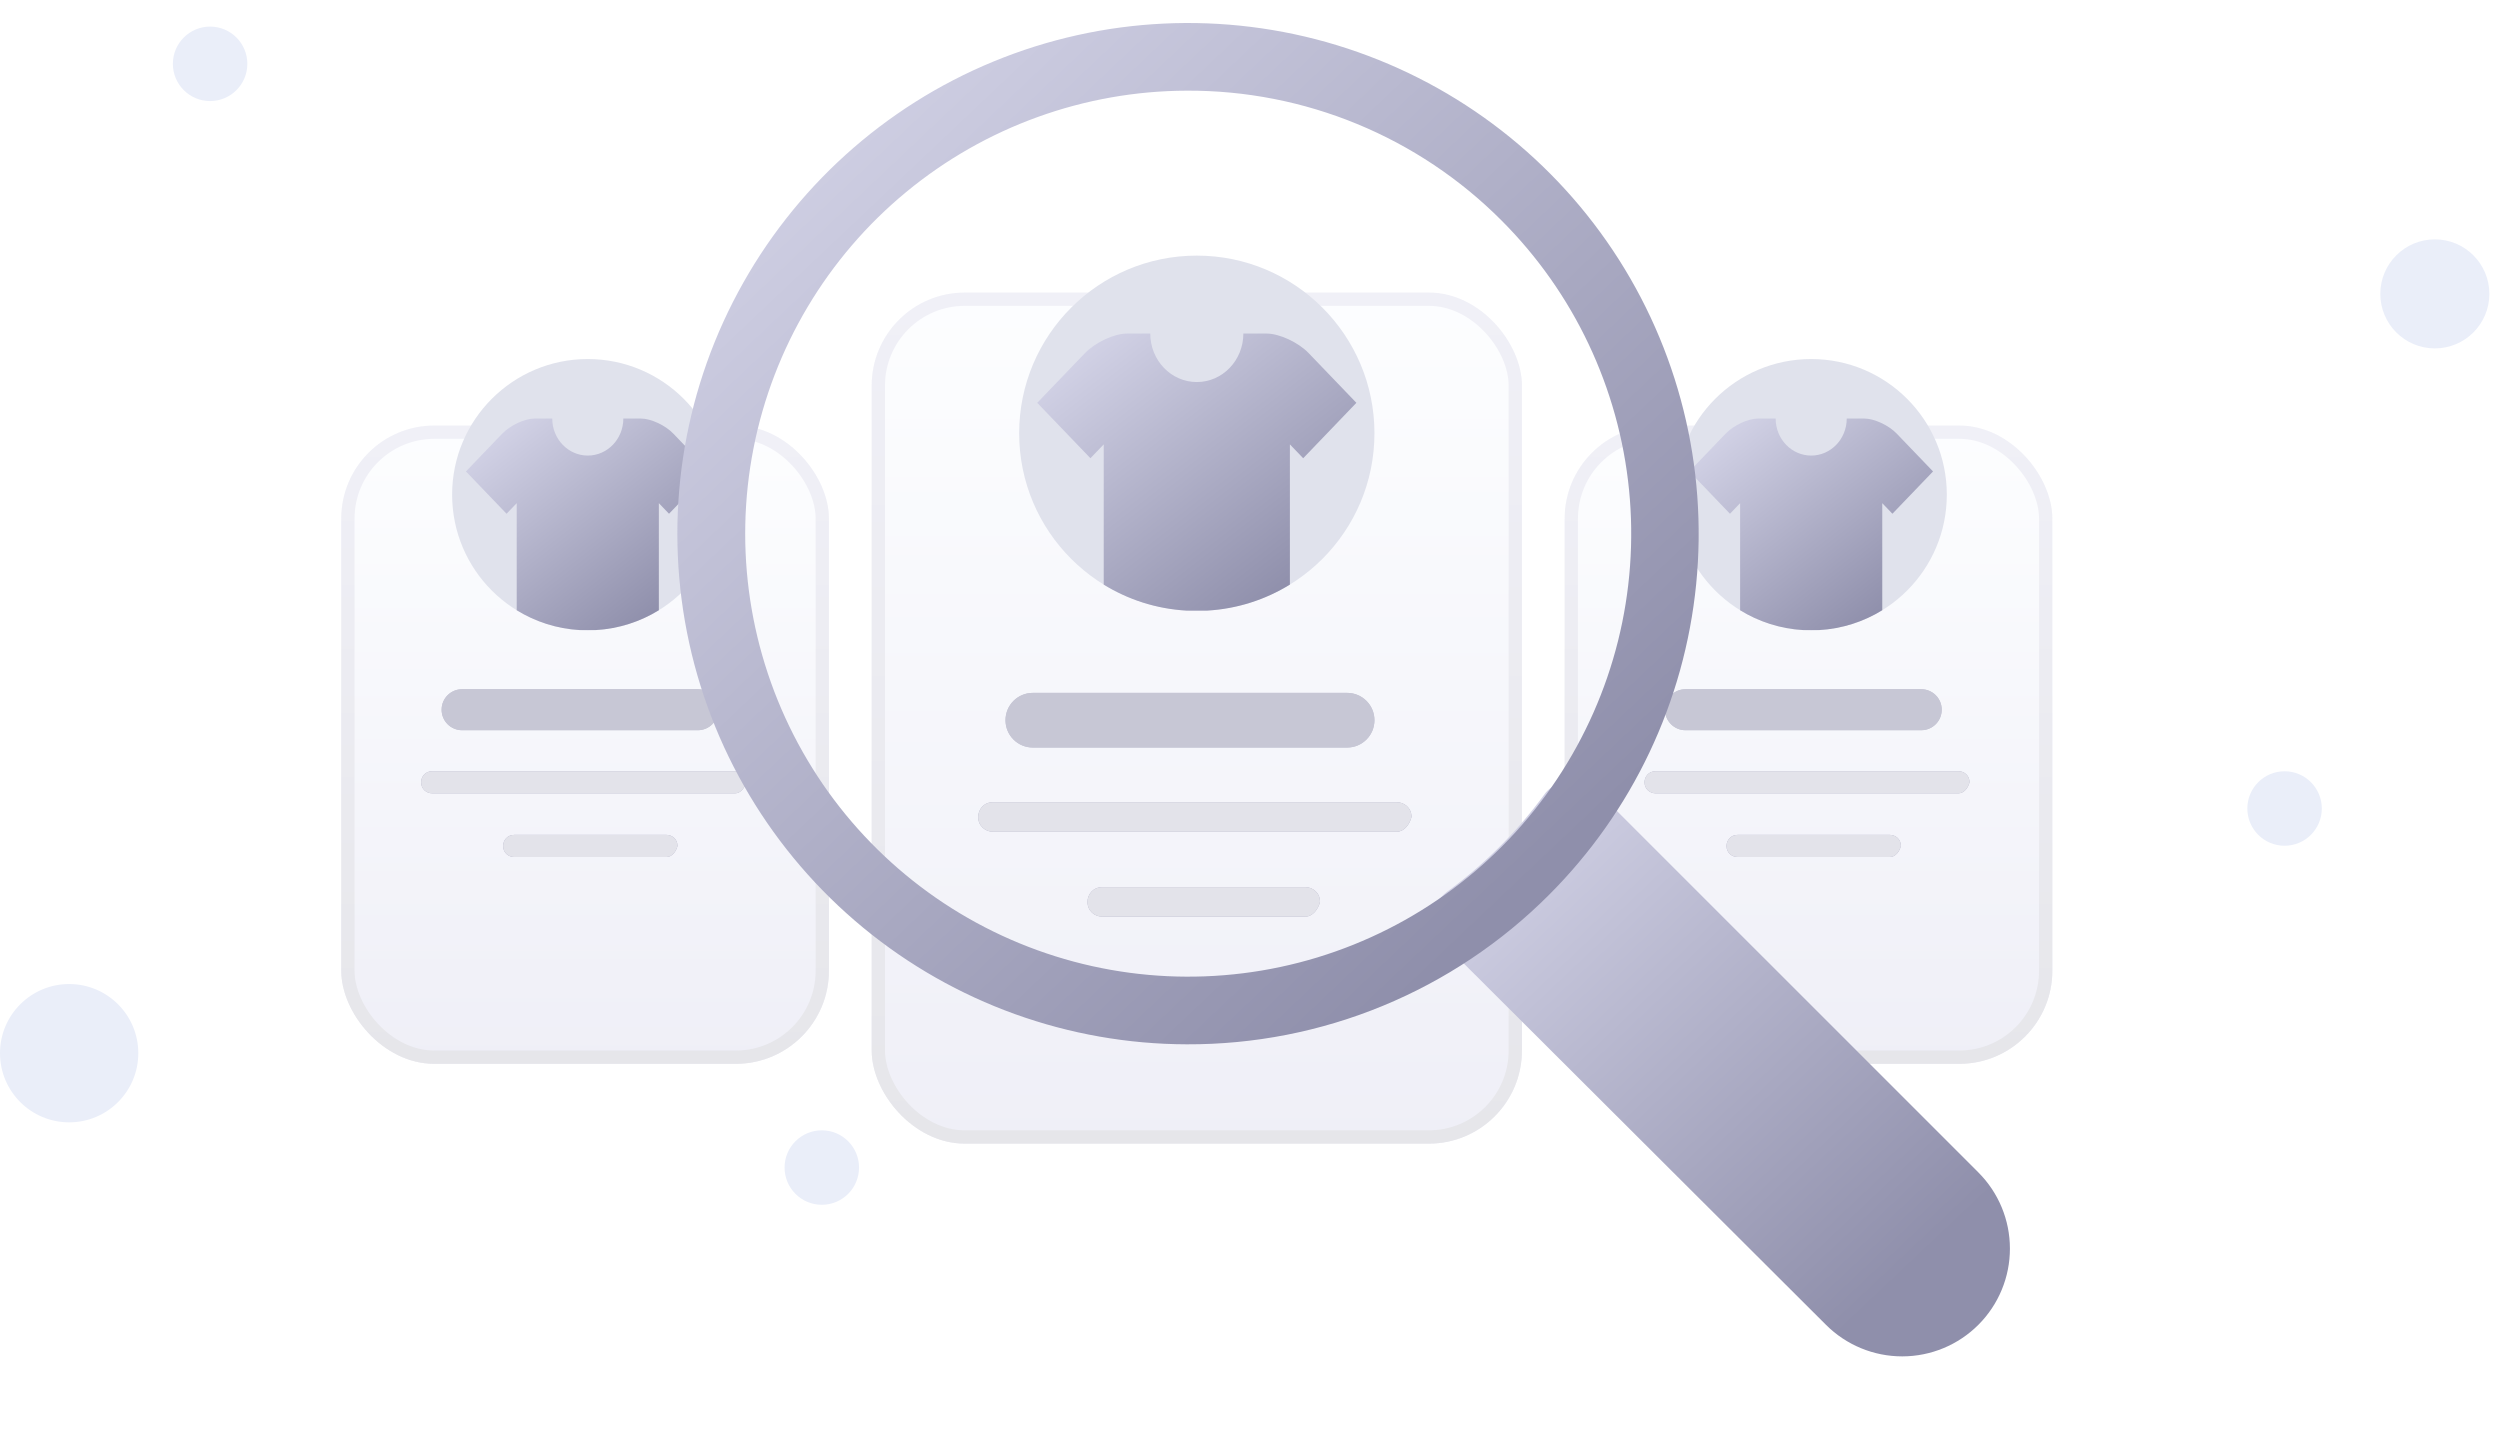 <svg width="188" height="108" viewBox="0 0 188 108" fill="none" xmlns="http://www.w3.org/2000/svg">
<g filter="url(#filter0_d_17336_346632)">
<rect x="117.662" y="21" width="36.674" height="48" rx="7" fill="url(#paint0_linear_17336_346632)"/>
<rect x="118.162" y="21.5" width="35.674" height="47" rx="6.5" stroke="url(#paint1_linear_17336_346632)"/>
</g>
<path d="M147.277 59.659H124.501C124.084 59.659 123.668 59.347 123.668 58.827C123.668 58.41 123.98 57.994 124.501 57.994H147.277C147.693 57.994 148.109 58.306 148.109 58.827C148.005 59.243 147.693 59.659 147.277 59.659Z" fill="#8F8FAB"/>
<path d="M147.277 59.659H124.501C124.084 59.659 123.668 59.347 123.668 58.827C123.668 58.41 123.98 57.994 124.501 57.994H147.277C147.693 57.994 148.109 58.306 148.109 58.827C148.005 59.243 147.693 59.659 147.277 59.659Z" fill="white" fill-opacity="0.75"/>
<path d="M142.117 64.448H130.667C130.25 64.448 129.834 64.136 129.834 63.616C129.834 63.2 130.146 62.783 130.667 62.783H142.117C142.533 62.783 142.949 63.095 142.949 63.616C142.845 64.032 142.533 64.448 142.117 64.448Z" fill="#8F8FAB"/>
<path d="M142.117 64.448H130.667C130.25 64.448 129.834 64.136 129.834 63.616C129.834 63.2 130.146 62.783 130.667 62.783H142.117C142.533 62.783 142.949 63.095 142.949 63.616C142.845 64.032 142.533 64.448 142.117 64.448Z" fill="white" fill-opacity="0.75"/>
<path d="M125.209 53.37C125.209 52.519 125.899 51.829 126.75 51.829H144.477C145.328 51.829 146.018 52.519 146.018 53.37C146.018 54.222 145.328 54.912 144.477 54.912H126.75C125.899 54.912 125.209 54.222 125.209 53.37Z" fill="#8F8FAB"/>
<path d="M125.209 53.37C125.209 52.519 125.899 51.829 126.75 51.829H144.477C145.328 51.829 146.018 52.519 146.018 53.37C146.018 54.222 145.328 54.912 144.477 54.912H126.75C125.899 54.912 125.209 54.222 125.209 53.37Z" fill="white" fill-opacity="0.5"/>
<circle cx="136.2" cy="37.2" r="10.2" fill="#E0E2EC"/>
<path fill-rule="evenodd" clip-rule="evenodd" d="M142.626 32.6C142.032 31.982 140.945 31.476 140.21 31.476H138.874C138.874 33.013 137.678 34.259 136.201 34.259C134.725 34.259 133.529 33.013 133.529 31.476H132.193C131.458 31.476 130.37 31.982 129.777 32.6L127.039 35.452L130.093 38.634L130.857 37.838V45.889C132.251 46.748 133.868 47.282 135.6 47.382H136.802C138.535 47.282 140.152 46.748 141.546 45.889V37.838L142.31 38.634L145.364 35.452L142.626 32.6Z" fill="url(#paint2_linear_17336_346632)"/>
<g filter="url(#filter1_d_17336_346632)">
<rect x="25.662" y="21" width="36.674" height="48" rx="7" fill="url(#paint3_linear_17336_346632)"/>
<rect x="26.162" y="21.5" width="35.674" height="47" rx="6.5" stroke="url(#paint4_linear_17336_346632)"/>
</g>
<path d="M55.277 59.659H32.501C32.084 59.659 31.668 59.347 31.668 58.827C31.668 58.41 31.98 57.994 32.501 57.994H55.277C55.693 57.994 56.109 58.306 56.109 58.827C56.005 59.243 55.693 59.659 55.277 59.659Z" fill="#8F8FAB"/>
<path d="M55.277 59.659H32.501C32.084 59.659 31.668 59.347 31.668 58.827C31.668 58.41 31.98 57.994 32.501 57.994H55.277C55.693 57.994 56.109 58.306 56.109 58.827C56.005 59.243 55.693 59.659 55.277 59.659Z" fill="white" fill-opacity="0.75"/>
<path d="M50.117 64.448H38.667C38.25 64.448 37.834 64.136 37.834 63.616C37.834 63.2 38.146 62.783 38.667 62.783H50.117C50.533 62.783 50.949 63.095 50.949 63.616C50.845 64.032 50.533 64.448 50.117 64.448Z" fill="#8F8FAB"/>
<path d="M50.117 64.448H38.667C38.25 64.448 37.834 64.136 37.834 63.616C37.834 63.2 38.146 62.783 38.667 62.783H50.117C50.533 62.783 50.949 63.095 50.949 63.616C50.845 64.032 50.533 64.448 50.117 64.448Z" fill="white" fill-opacity="0.75"/>
<path d="M33.209 53.37C33.209 52.519 33.899 51.829 34.75 51.829H52.477C53.328 51.829 54.018 52.519 54.018 53.37C54.018 54.222 53.328 54.912 52.477 54.912H34.75C33.899 54.912 33.209 54.222 33.209 53.37Z" fill="#8F8FAB"/>
<path d="M33.209 53.37C33.209 52.519 33.899 51.829 34.75 51.829H52.477C53.328 51.829 54.018 52.519 54.018 53.37C54.018 54.222 53.328 54.912 52.477 54.912H34.75C33.899 54.912 33.209 54.222 33.209 53.37Z" fill="white" fill-opacity="0.5"/>
<circle cx="44.2" cy="37.2" r="10.2" fill="#E0E2EC"/>
<path fill-rule="evenodd" clip-rule="evenodd" d="M50.626 32.6C50.032 31.982 48.945 31.476 48.21 31.476H46.874C46.874 33.013 45.678 34.259 44.201 34.259C42.725 34.259 41.529 33.013 41.529 31.476H40.193C39.458 31.476 38.37 31.982 37.777 32.6L35.039 35.452L38.093 38.634L38.857 37.838V45.889C40.251 46.748 41.868 47.282 43.6 47.382H44.802C46.535 47.282 48.152 46.748 49.546 45.889V37.838L50.31 38.634L53.364 35.452L50.626 32.6Z" fill="url(#paint5_linear_17336_346632)"/>
<g filter="url(#filter2_d_17336_346632)">
<rect x="65.551" y="11" width="48.899" height="64" rx="7" fill="url(#paint6_linear_17336_346632)"/>
<rect x="66.051" y="11.5" width="47.899" height="63" rx="6.5" stroke="url(#paint7_linear_17336_346632)"/>
</g>
<path d="M105.037 62.546H74.669C74.114 62.546 73.559 62.13 73.559 61.436C73.559 60.881 73.975 60.326 74.669 60.326H105.037C105.592 60.326 106.146 60.742 106.146 61.436C106.008 61.991 105.592 62.546 105.037 62.546Z" fill="#8F8FAB"/>
<path d="M105.037 62.546H74.669C74.114 62.546 73.559 62.13 73.559 61.436C73.559 60.881 73.975 60.326 74.669 60.326H105.037C105.592 60.326 106.146 60.742 106.146 61.436C106.008 61.991 105.592 62.546 105.037 62.546Z" fill="white" fill-opacity="0.75"/>
<path d="M98.156 68.932H82.889C82.334 68.932 81.779 68.516 81.779 67.822C81.779 67.267 82.196 66.712 82.889 66.712H98.156C98.711 66.712 99.266 67.128 99.266 67.822C99.128 68.377 98.711 68.932 98.156 68.932Z" fill="#8F8FAB"/>
<path d="M98.156 68.932H82.889C82.334 68.932 81.779 68.516 81.779 67.822C81.779 67.267 82.196 66.712 82.889 66.712H98.156C98.711 66.712 99.266 67.128 99.266 67.822C99.128 68.377 98.711 68.932 98.156 68.932Z" fill="white" fill-opacity="0.75"/>
<path d="M75.613 54.16C75.613 53.025 76.533 52.105 77.668 52.105H101.304C102.439 52.105 103.359 53.025 103.359 54.16C103.359 55.295 102.439 56.215 101.304 56.215H77.668C76.533 56.215 75.613 55.295 75.613 54.16Z" fill="#8F8FAB"/>
<path d="M75.613 54.16C75.613 53.025 76.533 52.105 77.668 52.105H101.304C102.439 52.105 103.359 53.025 103.359 54.16C103.359 55.295 102.439 56.215 101.304 56.215H77.668C76.533 56.215 75.613 55.295 75.613 54.16Z" fill="white" fill-opacity="0.5"/>
<circle cx="90" cy="32.581" r="13.359" fill="#E0E2EC"/>
<path fill-rule="evenodd" clip-rule="evenodd" d="M98.414 26.557C97.637 25.747 96.213 25.084 95.25 25.084H93.5C93.5 27.098 91.933 28.73 90 28.73C88.067 28.73 86.5 27.098 86.5 25.084H84.75C83.787 25.084 82.363 25.747 81.586 26.557L78 30.292L82 34.459L83 33.417V43.962C84.826 45.087 86.944 45.785 89.213 45.917H90.786C93.056 45.785 95.174 45.087 97 43.961V33.417L98 34.459L102 30.292L98.414 26.557Z" fill="url(#paint8_linear_17336_346632)"/>
<path d="M148.769 88.163L120.066 59.46C119.63 59.004 119.04 58.727 118.41 58.683C117.781 58.639 117.158 58.831 116.663 59.222C116.449 59.368 116.264 59.552 116.118 59.766C114.08 62.554 111.624 65.01 108.836 67.048C108.558 67.251 108.321 67.505 108.139 67.797C107.848 68.285 107.728 68.857 107.799 69.421C107.87 69.985 108.127 70.509 108.53 70.911L137.318 99.631C138.839 101.149 140.901 102.001 143.05 102C145.199 101.998 147.259 101.143 148.777 99.622C150.296 98.102 151.148 96.04 151.146 93.891C151.145 91.742 150.29 89.682 148.769 88.163Z" fill="url(#paint9_linear_17336_346632)"/>
<path d="M89.252 78.533C80.37 78.513 71.77 75.415 64.916 69.766C58.062 64.118 53.378 56.268 51.661 47.553C49.945 38.839 51.302 29.799 55.502 21.973C59.702 14.147 66.485 8.019 74.695 4.632C82.906 1.245 92.037 0.809 100.533 3.398C109.029 5.987 116.365 11.441 121.291 18.831C126.218 26.221 128.43 35.091 127.552 43.929C126.674 52.767 122.759 61.028 116.475 67.304C112.903 70.88 108.659 73.713 103.986 75.641C99.314 77.568 94.306 78.551 89.252 78.533ZM89.252 6.818C81.548 6.841 74.091 9.534 68.15 14.437C62.208 19.34 58.149 26.151 56.664 33.71C55.179 41.269 56.36 49.109 60.005 55.895C63.65 62.682 69.535 67.996 76.657 70.931C83.779 73.867 91.698 74.244 99.067 71.998C106.436 69.752 112.799 65.021 117.072 58.612C121.345 52.202 123.265 44.51 122.505 36.844C121.745 29.178 118.351 22.012 112.902 16.567C109.801 13.458 106.113 10.996 102.054 9.323C97.994 7.649 93.643 6.798 89.252 6.818Z" fill="url(#paint10_linear_17336_346632)"/>
<path d="M61.8 90.6C63.346 90.6 64.6 89.346 64.6 87.8C64.6 86.254 63.346 85 61.8 85C60.253 85 59 86.254 59 87.8C59 89.346 60.253 90.6 61.8 90.6Z" fill="#EAEEF9"/>
<path d="M15.8 7.6C17.346 7.6 18.6 6.346 18.6 4.8C18.6 3.254 17.346 2 15.8 2C14.254 2 13 3.254 13 4.8C13 6.346 14.254 7.6 15.8 7.6Z" fill="#EAEEF9"/>
<path d="M171.8 63.6C173.346 63.6 174.6 62.346 174.6 60.8C174.6 59.254 173.346 58 171.8 58C170.253 58 169 59.254 169 60.8C169 62.346 170.253 63.6 171.8 63.6Z" fill="#EAEEF9"/>
<path d="M183.1 26.2C185.364 26.2 187.2 24.364 187.2 22.1C187.2 19.836 185.364 18 183.1 18C180.835 18 179 19.836 179 22.1C179 24.364 180.835 26.2 183.1 26.2Z" fill="#EAEEF9"/>
<path d="M5.2 84.4C8.072 84.4 10.4 82.072 10.4 79.2C10.4 76.328 8.072 74 5.2 74C2.328 74 0 76.328 0 79.2C0 82.072 2.328 84.4 5.2 84.4Z" fill="#EAEEF9"/>
<defs>
<filter id="filter0_d_17336_346632" x="95.662" y="10" width="80.674" height="92" filterUnits="userSpaceOnUse" color-interpolation-filters="sRGB">
<feFlood flood-opacity="0" result="BackgroundImageFix"/>
<feColorMatrix in="SourceAlpha" type="matrix" values="0 0 0 0 0 0 0 0 0 0 0 0 0 0 0 0 0 0 127 0" result="hardAlpha"/>
<feOffset dy="11"/>
<feGaussianBlur stdDeviation="11"/>
<feComposite in2="hardAlpha" operator="out"/>
<feColorMatrix type="matrix" values="0 0 0 0 0.561 0 0 0 0 0.561 0 0 0 0 0.671 0 0 0 0.27 0"/>
<feBlend mode="normal" in2="BackgroundImageFix" result="effect1_dropShadow_17336_346632"/>
<feBlend mode="normal" in="SourceGraphic" in2="effect1_dropShadow_17336_346632" result="shape"/>
</filter>
<filter id="filter1_d_17336_346632" x="3.662" y="10" width="80.674" height="92" filterUnits="userSpaceOnUse" color-interpolation-filters="sRGB">
<feFlood flood-opacity="0" result="BackgroundImageFix"/>
<feColorMatrix in="SourceAlpha" type="matrix" values="0 0 0 0 0 0 0 0 0 0 0 0 0 0 0 0 0 0 127 0" result="hardAlpha"/>
<feOffset dy="11"/>
<feGaussianBlur stdDeviation="11"/>
<feComposite in2="hardAlpha" operator="out"/>
<feColorMatrix type="matrix" values="0 0 0 0 0.561 0 0 0 0 0.561 0 0 0 0 0.671 0 0 0 0.27 0"/>
<feBlend mode="normal" in2="BackgroundImageFix" result="effect1_dropShadow_17336_346632"/>
<feBlend mode="normal" in="SourceGraphic" in2="effect1_dropShadow_17336_346632" result="shape"/>
</filter>
<filter id="filter2_d_17336_346632" x="43.551" y="0" width="92.898" height="108" filterUnits="userSpaceOnUse" color-interpolation-filters="sRGB">
<feFlood flood-opacity="0" result="BackgroundImageFix"/>
<feColorMatrix in="SourceAlpha" type="matrix" values="0 0 0 0 0 0 0 0 0 0 0 0 0 0 0 0 0 0 127 0" result="hardAlpha"/>
<feOffset dy="11"/>
<feGaussianBlur stdDeviation="11"/>
<feComposite in2="hardAlpha" operator="out"/>
<feColorMatrix type="matrix" values="0 0 0 0 0.561 0 0 0 0 0.561 0 0 0 0 0.671 0 0 0 0.27 0"/>
<feBlend mode="normal" in2="BackgroundImageFix" result="effect1_dropShadow_17336_346632"/>
<feBlend mode="normal" in="SourceGraphic" in2="effect1_dropShadow_17336_346632" result="shape"/>
</filter>
<linearGradient id="paint0_linear_17336_346632" x1="135.987" y1="19.89" x2="135.987" y2="69.517" gradientUnits="userSpaceOnUse">
<stop stop-color="#FDFEFF"/>
<stop offset="0.996" stop-color="#EFEFF7"/>
</linearGradient>
<linearGradient id="paint1_linear_17336_346632" x1="135.999" y1="21" x2="135.999" y2="69" gradientUnits="userSpaceOnUse">
<stop stop-color="#F0F0F7"/>
<stop offset="1" stop-color="#E6E6EA"/>
</linearGradient>
<linearGradient id="paint2_linear_17336_346632" x1="127.068" y1="31.476" x2="139.633" y2="47.62" gradientUnits="userSpaceOnUse">
<stop stop-color="#DADAED"/>
<stop offset="1" stop-color="#8F8FAB"/>
</linearGradient>
<linearGradient id="paint3_linear_17336_346632" x1="43.987" y1="19.89" x2="43.987" y2="69.517" gradientUnits="userSpaceOnUse">
<stop stop-color="#FDFEFF"/>
<stop offset="0.996" stop-color="#EFEFF7"/>
</linearGradient>
<linearGradient id="paint4_linear_17336_346632" x1="43.999" y1="21" x2="43.999" y2="69" gradientUnits="userSpaceOnUse">
<stop stop-color="#F0F0F7"/>
<stop offset="1" stop-color="#E6E6EA"/>
</linearGradient>
<linearGradient id="paint5_linear_17336_346632" x1="35.068" y1="31.476" x2="47.633" y2="47.62" gradientUnits="userSpaceOnUse">
<stop stop-color="#DADAED"/>
<stop offset="1" stop-color="#8F8FAB"/>
</linearGradient>
<linearGradient id="paint6_linear_17336_346632" x1="89.984" y1="9.52" x2="89.984" y2="75.69" gradientUnits="userSpaceOnUse">
<stop stop-color="#FDFEFF"/>
<stop offset="0.996" stop-color="#EFEFF7"/>
</linearGradient>
<linearGradient id="paint7_linear_17336_346632" x1="90" y1="11" x2="90" y2="75" gradientUnits="userSpaceOnUse">
<stop stop-color="#F0F0F7"/>
<stop offset="1" stop-color="#E6E6EA"/>
</linearGradient>
<linearGradient id="paint8_linear_17336_346632" x1="78.038" y1="25.084" x2="94.494" y2="46.228" gradientUnits="userSpaceOnUse">
<stop stop-color="#DADAED"/>
<stop offset="1" stop-color="#8F8FAB"/>
</linearGradient>
<linearGradient id="paint9_linear_17336_346632" x1="107.844" y1="58.677" x2="143.052" y2="95.919" gradientUnits="userSpaceOnUse">
<stop stop-color="#DADAED"/>
<stop offset="1" stop-color="#8F8FAB"/>
</linearGradient>
<linearGradient id="paint10_linear_17336_346632" x1="51.052" y1="1.73" x2="113.471" y2="67.691" gradientUnits="userSpaceOnUse">
<stop stop-color="#DADAED"/>
<stop offset="1" stop-color="#8F8FAB"/>
</linearGradient>
</defs>
</svg>
